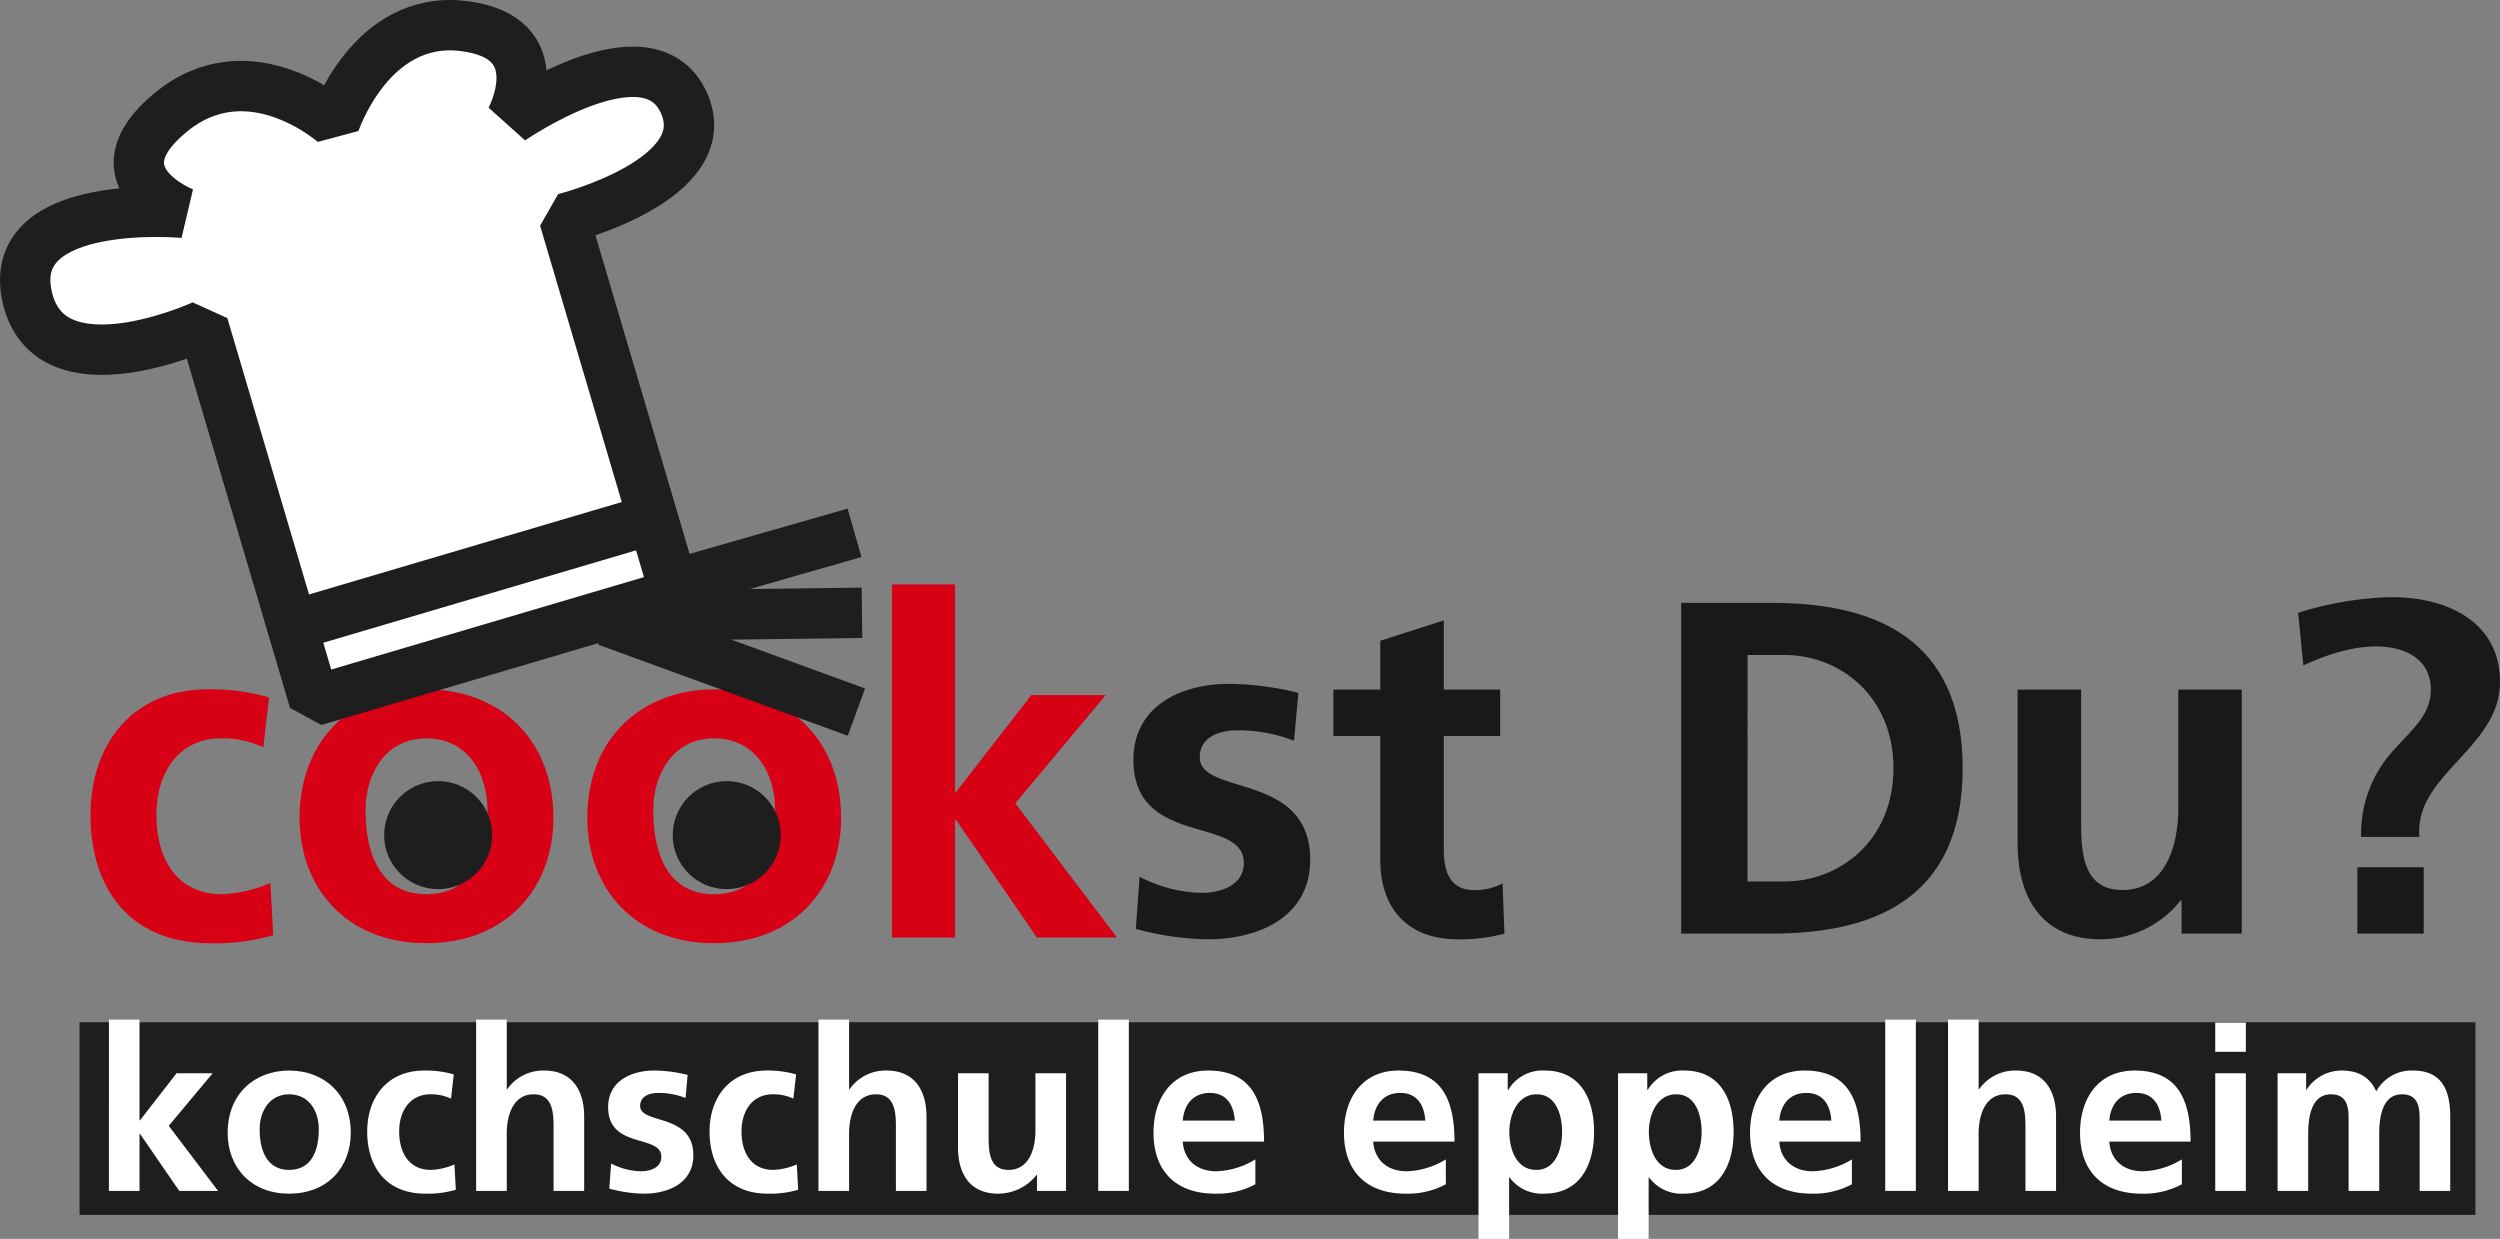 <svg xmlns="http://www.w3.org/2000/svg" viewBox="0 0 422.075 209.158"><rect x="0" y="0" width="422.075" height="209.158" fill="#808080" stroke="none"/><title>logo</title><rect x="13.434" y="172.58" width="404.498" height="32.525" fill="#1e1e1e"/><path d="M18.388,172.143h5.167v17.004h.077l6.169-7.943H35.892l-7.403,8.868,8.329,10.988h-6.554l-6.633-9.64h-.077v9.64h-5.167Z" fill="#fff"/><path d="M48.809,180.741c5.9,0,10.411,3.972,10.411,10.527,0,5.707-3.817,10.256-10.411,10.256-6.555,0-10.373-4.55-10.373-10.256C38.436,184.713,42.948,180.741,48.809,180.741Zm0,16.773c3.971,0,5.013-3.548,5.013-6.864,0-3.045-1.62-5.899-5.013-5.899-3.354,0-4.974,2.93-4.974,5.899C43.835,193.928,44.876,197.514,48.809,197.514Z" fill="#fff"/><path d="M76.146,185.484a7.791,7.791,0,0,0-3.509-.733c-3.201,0-5.244,2.545-5.244,6.284,0,3.663,1.734,6.479,5.36,6.479a10.926,10.926,0,0,0,3.972-.927l.231,4.281a16.823,16.823,0,0,1-5.167.656c-6.517,0-9.794-4.435-9.794-10.488,0-5.744,3.393-10.295,9.602-10.295a16.832,16.832,0,0,1,5.012.655Z" fill="#fff"/><path d="M80.387,172.143h5.167v11.76h.078a7.39,7.39,0,0,1,6.246-3.162c4.703,0,6.748,3.316,6.748,7.789v12.531h-5.168v-10.602c0-2.43-.038-5.707-3.354-5.707-3.74,0-4.55,4.048-4.55,6.593v9.716h-5.167Z" fill="#fff"/><path d="M115.744,185.368a12.669,12.669,0,0,0-4.627-.849c-1.388,0-3.045.502-3.045,2.198,0,3.161,8.984,1.157,8.984,8.328,0,4.627-4.125,6.479-8.33,6.479a23.088,23.088,0,0,1-5.86-.849l.308-4.241a11.342,11.342,0,0,0,5.089,1.311c1.311,0,3.393-.501,3.393-2.43,0-3.894-8.984-1.233-8.984-8.405,0-4.28,3.74-6.169,7.79-6.169a23.747,23.747,0,0,1,5.629.733Z" fill="#fff"/><path d="M133.942,185.484a7.784,7.784,0,0,0-3.508-.733c-3.201,0-5.244,2.545-5.244,6.284,0,3.663,1.734,6.479,5.36,6.479a10.931,10.931,0,0,0,3.972-.927l.231,4.281a16.818,16.818,0,0,1-5.167.656c-6.516,0-9.794-4.435-9.794-10.488,0-5.744,3.393-10.295,9.601-10.295a16.841,16.841,0,0,1,5.013.655Z" fill="#fff"/><path d="M138.183,172.143H143.35v11.76h.077a7.393,7.393,0,0,1,6.247-3.162c4.704,0,6.747,3.316,6.747,7.789v12.531h-5.167v-10.602c0-2.43-.039-5.707-3.354-5.707-3.74,0-4.55,4.048-4.55,6.593v9.716h-5.168Z" fill="#fff"/><path d="M179.979,201.061h-4.897v-2.699h-.076a8.281,8.281,0,0,1-6.517,3.162c-4.703,0-6.748-3.316-6.748-7.79v-12.53h5.168V191.808c0,2.429.038,5.707,3.353,5.707,3.741,0,4.551-4.049,4.551-6.594v-9.716h5.167Z" fill="#fff"/><path d="M185.415,172.143h5.166v28.918h-5.166Z" fill="#fff"/><path d="M211.943,199.943a13.64,13.64,0,0,1-6.825,1.581c-6.554,0-10.372-3.779-10.372-10.296,0-5.744,3.046-10.487,9.215-10.487,7.364,0,9.446,5.052,9.446,11.991h-13.726c.232,3.201,2.469,5.013,5.669,5.013a13.395,13.395,0,0,0,6.593-2.005Zm-3.471-10.757c-.154-2.506-1.311-4.666-4.202-4.666-2.893,0-4.357,2.005-4.589,4.666Z" fill="#fff"/><path d="M244.1,199.943a13.643,13.643,0,0,1-6.825,1.581c-6.555,0-10.373-3.779-10.373-10.296,0-5.744,3.046-10.487,9.216-10.487,7.365,0,9.446,5.052,9.446,11.991h-13.727c.232,3.201,2.469,5.013,5.668,5.013a13.394,13.394,0,0,0,6.594-2.005Zm-3.471-10.757c-.154-2.506-1.312-4.666-4.202-4.666-2.892,0-4.358,2.005-4.589,4.666Z" fill="#fff"/><path d="M249.615,181.204h4.934v2.815h.079a6.727,6.727,0,0,1,6.167-3.278c6.094,0,8.33,4.858,8.33,10.334,0,5.438-2.236,10.45-8.444,10.45a6.788,6.788,0,0,1-5.823-2.738h-.076v10.372h-5.166Zm5.204,9.87c0,2.814,1.118,6.44,4.55,6.44,3.393,0,4.357-3.702,4.357-6.44,0-2.66-.926-6.323-4.279-6.323C256.13,184.752,254.819,188.299,254.819,191.075Z" fill="#fff"/><path d="M273.173,181.204h4.934v2.815h.077a6.731,6.731,0,0,1,6.169-3.278c6.094,0,8.33,4.858,8.33,10.334,0,5.438-2.236,10.45-8.444,10.45a6.788,6.788,0,0,1-5.823-2.738h-.076v10.372h-5.166Zm5.203,9.87c0,2.814,1.119,6.44,4.551,6.44,3.392,0,4.357-3.702,4.357-6.44,0-2.66-.926-6.323-4.281-6.323C279.688,184.752,278.376,188.299,278.376,191.075Z" fill="#fff"/><path d="M312.655,199.943a13.638,13.638,0,0,1-6.824,1.581c-6.555,0-10.372-3.779-10.372-10.296,0-5.744,3.046-10.487,9.215-10.487,7.365,0,9.445,5.052,9.445,11.991H300.394c.23,3.201,2.467,5.013,5.668,5.013a13.399,13.399,0,0,0,6.593-2.005Zm-3.47-10.757c-.154-2.506-1.312-4.666-4.203-4.666s-4.357,2.005-4.588,4.666Z" fill="#fff"/><path d="M318.285,172.143h5.166v28.918h-5.166Z" fill="#fff"/><path d="M328.887,172.143h5.167v11.76h.077a7.391,7.391,0,0,1,6.246-3.162c4.704,0,6.747,3.316,6.747,7.789v12.531h-5.167v-10.602c0-2.43-.038-5.707-3.354-5.707-3.74,0-4.549,4.048-4.549,6.593v9.716h-5.167Z" fill="#fff"/><path d="M368.369,199.943a13.628,13.628,0,0,1-6.824,1.581c-6.555,0-10.372-3.779-10.372-10.296,0-5.744,3.047-10.487,9.216-10.487,7.365,0,9.446,5.052,9.446,11.991h-13.726c.232,3.201,2.468,5.013,5.668,5.013a13.387,13.387,0,0,0,6.592-2.005Zm-3.469-10.757c-.154-2.506-1.312-4.666-4.203-4.666s-4.355,2.005-4.588,4.666Z" fill="#fff"/><path d="M373.999,172.644h5.166V177.58h-5.166Zm0,8.561h5.166v19.856h-5.166Z" fill="#fff"/><path d="M384.526,181.204h4.819v2.775h.076a6.998,6.998,0,0,1,5.899-3.239c2.777,0,4.744,1.041,5.862,3.509a6.808,6.808,0,0,1,6.208-3.509c4.896,0,6.284,3.354,6.284,7.789v12.531h-5.166V189.224c0-1.851,0-4.472-2.971-4.472-3.432,0-3.853,4.087-3.853,6.67v9.64h-5.169V189.224c0-1.851,0-4.472-2.969-4.472-3.431,0-3.854,4.087-3.854,6.67v9.64h-5.167Z" fill="#fff"/><path d="M218.478,125.06a26.29,26.29,0,0,0-9.6-1.76c-2.88,0-6.32,1.04-6.32,4.56,0,6.56,18.64,2.4,18.64,17.28,0,9.6-8.56,13.44-17.28,13.44a48.047,48.047,0,0,1-12.16-1.76l.64-8.8a23.539,23.539,0,0,0,10.56,2.72c2.72,0,7.04-1.04,7.04-5.04,0-8.08-18.64-2.56-18.64-17.44,0-8.88,7.76-12.8,16.16-12.8a49.369,49.369,0,0,1,11.68,1.52Z" fill="#191919"/><path d="M233.037,124.26h-7.92v-7.84h7.92v-8.24l10.72-3.44v11.68h9.521v7.84h-9.521v19.2c0,3.52.96,6.8,5.04,6.8a9.577,9.577,0,0,0,4.881-1.12l.319,8.48a28.202,28.202,0,0,1-7.92.96c-8.4,0-13.04-5.2-13.04-13.36Z" fill="#191919"/><path d="M283.836,101.78h15.279c17.12,0,32.24,5.76,32.24,27.92s-15.12,27.92-32.24,27.92h-15.279Zm11.2,47.04h6.239c9.36,0,18.4-6.96,18.4-19.12S310.636,110.58,301.276,110.58h-6.239Z" fill="#191919"/><path d="M378.475,157.62h-10.16v-5.6h-.16a17.184,17.184,0,0,1-13.519,6.56c-9.761,0-14-6.88-14-16.16v-26h10.72v22c0,5.04.08,11.84,6.96,11.84,7.76,0,9.441-8.4,9.441-13.68v-20.16H378.475Z" fill="#191919"/><path d="M387.995,103.46a56.148,56.148,0,0,1,15.84-2.64c9.2,0,18.24,4.08,18.24,14.32,0,11.2-14.56,15.68-13.601,26.16h-9.84a20.857,20.857,0,0,1,5.84-15.04c2.96-3.28,5.92-5.68,5.92-9.84,0-5.28-4.56-7.28-9.199-7.28-4.24,0-8.48,1.44-12.32,3.2Zm10,42.96h11.2V157.62h-11.2Z" fill="#191919"/><path d="M44.459,126.167a16.088,16.088,0,0,0-7.234-1.511c-6.599,0-10.812,5.247-10.812,12.959,0,7.553,3.577,13.357,11.051,13.357a22.584,22.584,0,0,0,8.188-1.908l.477,8.824a34.729,34.729,0,0,1-10.653,1.351c-13.436,0-20.193-9.143-20.193-21.624,0-11.846,6.996-21.227,19.796-21.227a34.652,34.652,0,0,1,10.335,1.352Z" fill="#d80015"/><path d="M71.965,116.389c12.163,0,21.465,8.188,21.465,21.704,0,11.766-7.871,21.146-21.465,21.146-13.516,0-21.386-9.381-21.386-21.146C50.58,124.577,59.881,116.389,71.965,116.389Zm0,34.583c8.188,0,10.335-7.314,10.335-14.151,0-6.28-3.339-12.164-10.335-12.164-6.916,0-10.256,6.042-10.256,12.164C61.709,143.577,63.856,150.972,71.965,150.972Z" fill="#d80015"/><path d="M120.54,116.389c12.163,0,21.465,8.188,21.465,21.704,0,11.766-7.871,21.146-21.465,21.146-13.516,0-21.387-9.381-21.387-21.146C99.153,124.577,108.456,116.389,120.54,116.389Zm0,34.583c8.188,0,10.334-7.314,10.334-14.151,0-6.28-3.338-12.164-10.334-12.164-6.917,0-10.256,6.042-10.256,12.164C110.284,143.577,112.43,150.972,120.54,150.972Z" fill="#d80015"/><path d="M150.589,98.66h10.653v35.06h.158l12.721-16.377H186.683l-15.265,18.285,17.172,22.657H175.076l-13.675-19.875h-.158v19.875h-10.653Z" fill="#d80015"/><circle cx="73.974" cy="140.994" r="8.718" fill="#1e1e1e" stroke="#1e1e1e" stroke-width="0.8"/><circle cx="122.692" cy="140.994" r="8.718" fill="#1e1e1e" stroke="#1e1e1e" stroke-width="0.8"/><line x1="100.252" y1="102.569" x2="144.269" y2="89.958" fill="#1e1e1e" stroke="#1e1e1e" stroke-miterlimit="1" stroke-width="8.504"/><line x1="102.457" y1="104.844" x2="144.589" y2="120.226" fill="#1e1e1e" stroke="#1e1e1e" stroke-miterlimit="1" stroke-width="8.504"/><line x1="100.675" y1="104.013" x2="145.526" y2="103.458" fill="#1e1e1e" stroke="#1e1e1e" stroke-miterlimit="1" stroke-width="8.504"/><path d="M4.563,50.011c-3.678-16.895,26.483-14.076,26.483-14.076s-15.535-6.023-2.215-16.971c13.321-10.947,27.651,1.824,27.651,1.824s6.018-18.258,21.682-16.404c15.662,1.85,8.063,15.827,8.063,15.827s23.121-16.033,29.183-2.96c6.063,13.072-20.148,19.646-20.148,19.646l18.739,63.407-60.955,18.014L34.307,54.91S8.237,66.908,4.563,50.011Z" fill="#fff" stroke="#1e1e1e" stroke-miterlimit="1" stroke-width="8.504"/><line x1="109.448" y1="87.87" x2="48.491" y2="105.878" fill="#fff" stroke="#1e1e1e" stroke-miterlimit="1" stroke-width="8.504"/></svg>
